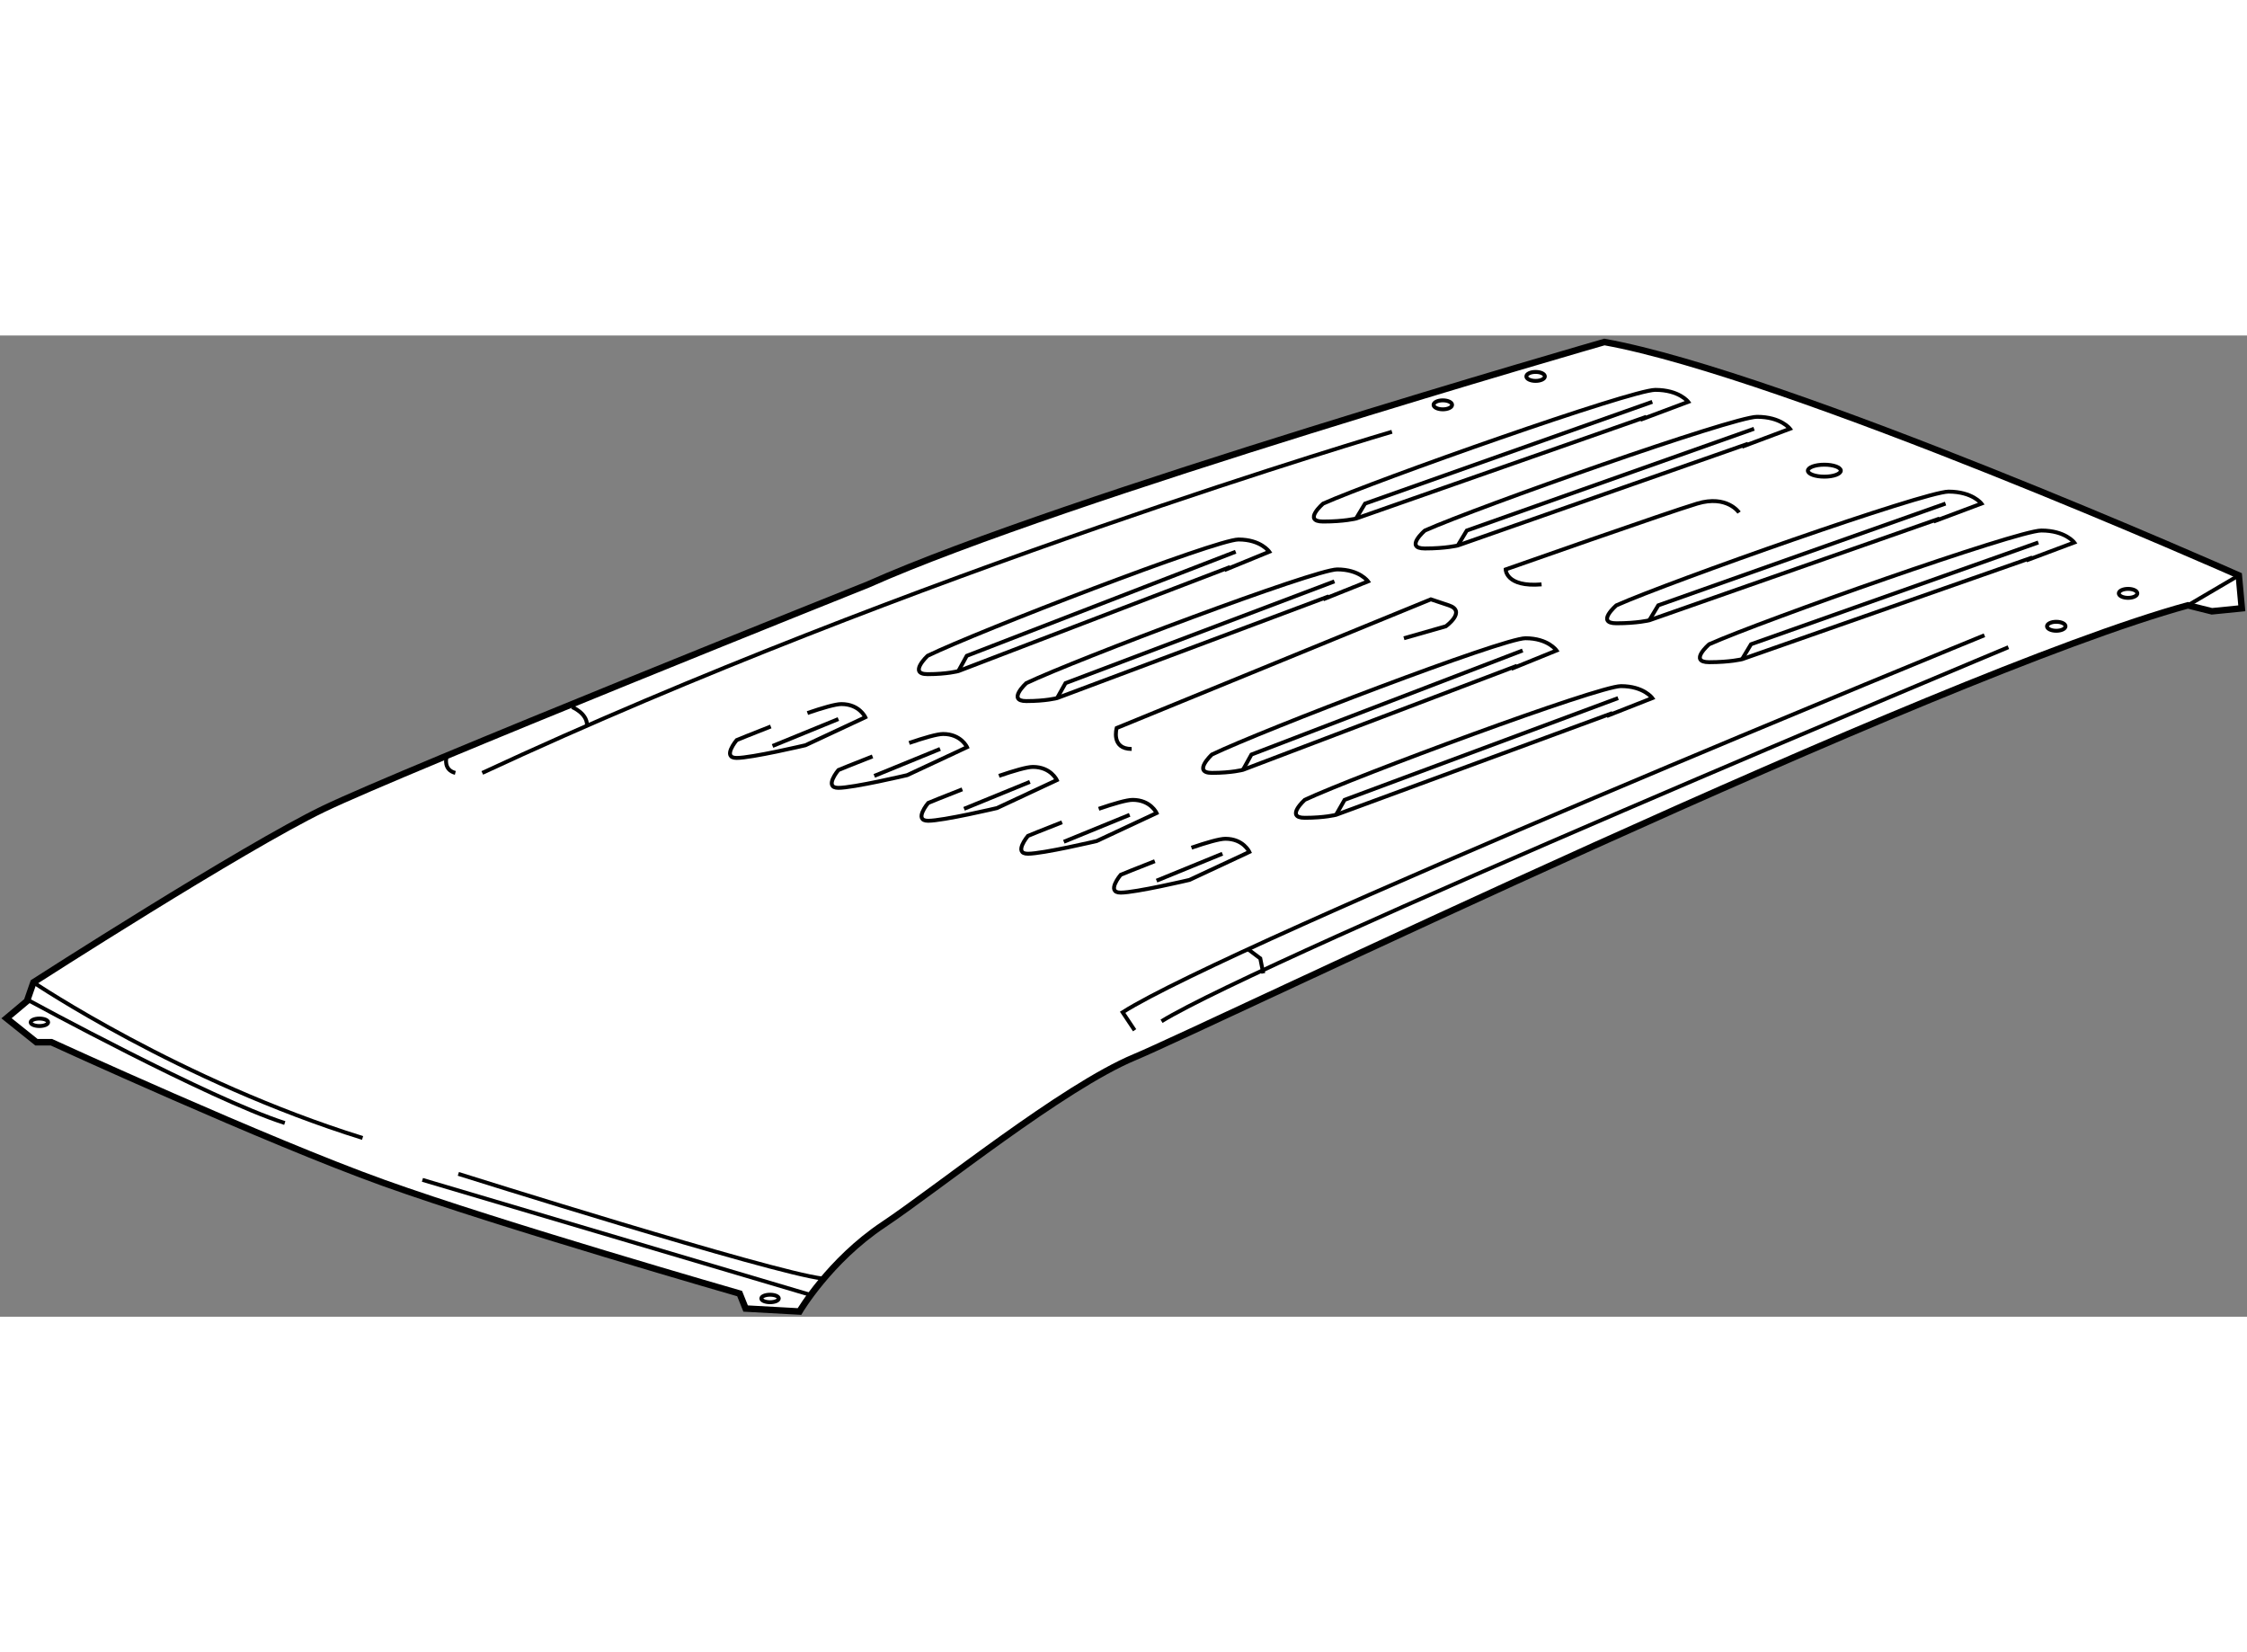 <?xml version="1.0" encoding="utf-8"?>
<!-- Generator: Adobe Illustrator 15.1.0, SVG Export Plug-In . SVG Version: 6.00 Build 0)  -->
<!DOCTYPE svg PUBLIC "-//W3C//DTD SVG 1.1//EN" "http://www.w3.org/Graphics/SVG/1.1/DTD/svg11.dtd">
<svg version="1.1" xmlns="http://www.w3.org/2000/svg" xmlns:xlink="http://www.w3.org/1999/xlink" x="0px" y="0px" width="244.8px"
	 height="180px" viewBox="5.886 5.72 172.71 75.419" enable-background="new 0 0 244.8 180" xml:space="preserve">
	
<rect x="5.886" y="5.72" width="172.71" height="75.419" fill="#808080" stroke="none"/>
	
<g><path fill="#FFFFFF" stroke="#000000" stroke-width="0.5" d="M174.055,26.459l1.842,0.46l2.299-0.23l-0.229-2.53
			c0,0-34.732-15.409-48.762-17.939c0,0-41.63,11.959-56.579,18.629c0,0-35.649,14.261-41.859,17.25
			c-6.21,2.99-22.31,13.34-22.31,13.34l-0.499,1.44L6.386,58.2l2.3,1.84h1.15c0,0,16.56,7.59,25.53,10.811
			c8.97,3.219,27.37,8.509,27.37,8.509l0.46,1.15l4.14,0.229c0,0,2.3-3.91,6.44-6.67c4.14-2.76,13.8-10.579,19.32-12.879
			C98.615,58.89,154.734,31.749,174.055,26.459z"></path><path fill="none" stroke="#000000" stroke-width="0.3" d="M161.635,23.01l3.681-1.38c0,0-0.688-0.92-2.529-0.92
			s-21.39,6.901-25.53,8.741c0,0-1.609,1.38,0,1.38s2.53-0.23,2.53-0.23l22.311-7.82"></path><polyline fill="none" stroke="#000000" stroke-width="0.3" points="139.786,30.6 140.476,29.45 162.556,21.629 		"></polyline><path fill="none" stroke="#000000" stroke-width="0.3" d="M154.505,20.02l3.68-1.38c0,0-0.688-0.92-2.529-0.92
			c-1.84,0-21.391,6.9-25.53,8.74c0,0-1.609,1.38,0,1.38s2.529-0.23,2.529-0.23l22.311-7.82"></path><polyline fill="none" stroke="#000000" stroke-width="0.3" points="132.654,27.61 133.345,26.46 155.426,18.64 		"></polyline><path fill="none" stroke="#000000" stroke-width="0.3" d="M139.786,14.27l3.68-1.38c0,0-0.688-0.92-2.53-0.92
			c-1.841,0-21.39,6.901-25.53,8.741c0,0-1.607,1.379,0,1.379c1.61,0,2.53-0.23,2.53-0.23l22.311-7.82"></path><polyline fill="none" stroke="#000000" stroke-width="0.3" points="117.936,21.86 118.627,20.711 140.706,12.89 		"></polyline><path fill="none" stroke="#000000" stroke-width="0.3" d="M131.965,12.2l3.681-1.38c0,0-0.688-0.92-2.529-0.92
			s-21.39,6.9-25.53,8.74c0,0-1.609,1.38,0,1.38s2.529-0.23,2.529-0.23l22.311-7.82"></path><polyline fill="none" stroke="#000000" stroke-width="0.3" points="110.115,19.79 110.806,18.641 132.886,10.82 		"></polyline><path fill="none" stroke="#000000" stroke-width="0.3" d="M100,23.753l3.446-1.412c0,0-0.645-0.941-2.368-0.941
			c-1.723,0-20.022,7.058-23.897,8.939c0,0-1.506,1.412,0,1.412c1.506,0,2.368-0.236,2.368-0.236l20.884-7.998"></path><polyline fill="none" stroke="#000000" stroke-width="0.3" points="79.548,31.516 80.194,30.34 100.862,22.341 		"></polyline><path fill="none" stroke="#000000" stroke-width="0.3" d="M107.59,26l3.445-1.38c0,0-0.646-0.92-2.368-0.92
			c-1.722,0-20.022,6.901-23.897,8.74c0,0-1.506,1.38,0,1.38s2.368-0.231,2.368-0.231l20.883-7.82"></path><polyline fill="none" stroke="#000000" stroke-width="0.3" points="87.138,33.59 87.784,32.44 108.452,24.62 		"></polyline><path fill="none" stroke="#000000" stroke-width="0.3" d="M122.051,31.342l3.475-1.411c0,0-0.65-0.941-2.389-0.941
			c-1.737,0-20.193,7.058-24.101,8.938c0,0-1.52,1.411,0,1.411c1.519,0,2.388-0.236,2.388-0.236l21.062-7.996"></path><polyline fill="none" stroke="#000000" stroke-width="0.3" points="101.424,39.104 102.075,37.929 122.919,29.931 		"></polyline><path fill="none" stroke="#000000" stroke-width="0.3" d="M129.382,34.97l3.504-1.38c0,0-0.655-0.92-2.409-0.92
			c-1.752,0-20.364,6.901-24.305,8.741c0,0-1.531,1.38,0,1.38c1.532,0,2.409-0.23,2.409-0.23l21.24-7.82"></path><polyline fill="none" stroke="#000000" stroke-width="0.3" points="108.58,42.56 109.236,41.411 130.258,33.59 		"></polyline><path fill="none" stroke="#000000" stroke-width="0.3" d="M139.555,19.33c0,0-0.919-1.38-3.219-0.69
			c-2.301,0.69-14.721,5.06-14.721,5.06s0,1.38,2.759,1.15"></path><path fill="none" stroke="#000000" stroke-width="0.3" d="M113.795,28.99l3.221-0.919c0,0,1.609-1.151,0.229-1.611
			C115.865,26,115.865,26,115.865,26l-24.15,9.89c0,0-0.459,1.61,1.151,1.61"></path><path fill="none" stroke="#000000" stroke-width="0.3" d="M65.129,35.773c-1.458,0.564-2.623,1.048-2.623,1.048
			s-1.15,1.369,0,1.369c1.149,0,5.29-0.977,5.29-0.977l4.6-2.151c0,0-0.46-1.012-1.84-1.012c-0.448,0-1.455,0.292-2.608,0.688"></path><line fill="none" stroke="#000000" stroke-width="0.3" x1="70.326" y1="35.2" x2="65.266" y2="37.27"></line><path fill="none" stroke="#000000" stroke-width="0.3" d="M72.95,38.073c-1.458,0.563-2.624,1.048-2.624,1.048
			s-1.149,1.368,0,1.368s5.29-0.977,5.29-0.977l4.6-2.15c0,0-0.459-1.013-1.84-1.013c-0.448,0-1.455,0.292-2.608,0.688"></path><line fill="none" stroke="#000000" stroke-width="0.3" x1="78.146" y1="37.5" x2="73.086" y2="39.569"></line><path fill="none" stroke="#000000" stroke-width="0.3" d="M79.85,40.604c-1.458,0.563-2.624,1.048-2.624,1.048
			s-1.149,1.368,0,1.368s5.29-0.977,5.29-0.977l4.6-2.15c0,0-0.46-1.013-1.84-1.013c-0.448,0-1.454,0.292-2.608,0.688"></path><line fill="none" stroke="#000000" stroke-width="0.3" x1="85.046" y1="40.03" x2="79.986" y2="42.1"></line><path fill="none" stroke="#000000" stroke-width="0.3" d="M87.518,43.136c-1.458,0.563-2.624,1.048-2.624,1.048
			s-1.149,1.369,0,1.369s5.29-0.977,5.29-0.977l4.6-2.151c0,0-0.46-1.012-1.84-1.012c-0.448,0-1.455,0.292-2.608,0.687"></path><line fill="none" stroke="#000000" stroke-width="0.3" x1="92.714" y1="42.563" x2="87.654" y2="44.633"></line><path fill="none" stroke="#000000" stroke-width="0.3" d="M94.648,46.126c-1.458,0.563-2.624,1.048-2.624,1.048
			s-1.149,1.368,0,1.368s5.29-0.977,5.29-0.977l4.6-2.15c0,0-0.46-1.012-1.84-1.012c-0.448,0-1.454,0.292-2.608,0.687"></path><line fill="none" stroke="#000000" stroke-width="0.3" x1="99.844" y1="45.553" x2="94.784" y2="47.623"></line><path fill="none" stroke="#000000" stroke-width="0.3" d="M160.255,29.68c0,0-57.27,23.92-65.09,28.75"></path><path fill="none" stroke="#000000" stroke-width="0.3" d="M112.875,13.12c0,0-36.801,10.81-69.92,26.22"></path><line fill="none" stroke="#000000" stroke-width="0.3" x1="177.966" y1="24.16" x2="174.055" y2="26.459"></line><path fill="none" stroke="#000000" stroke-width="0.3" d="M8.456,55.44c0,0,11.27,7.591,25.299,11.96"></path><path fill="none" stroke="#000000" stroke-width="0.3" d="M41.116,70.16c0,0,24.072,7.583,27.983,8.042"></path><path fill="none" stroke="#000000" stroke-width="0.3" d="M8.1,56.832c0,0,13.925,7.578,19.675,9.418"></path><line fill="none" stroke="#000000" stroke-width="0.3" x1="38.355" y1="70.62" x2="68.14" y2="79.448"></line><ellipse fill="none" stroke="#000000" stroke-width="0.3" cx="146.109" cy="16.11" rx="1.265" ry="0.46"></ellipse><ellipse fill="none" stroke="#000000" stroke-width="0.3" cx="123.916" cy="8.865" rx="0.711" ry="0.345"></ellipse><ellipse fill="none" stroke="#000000" stroke-width="0.3" cx="116.785" cy="11.05" rx="0.712" ry="0.345"></ellipse><ellipse fill="none" stroke="#000000" stroke-width="0.3" cx="169.455" cy="25.54" rx="0.712" ry="0.345"></ellipse><ellipse fill="none" stroke="#000000" stroke-width="0.3" cx="163.935" cy="28.07" rx="0.711" ry="0.345"></ellipse><path fill="none" stroke="#000000" stroke-width="0.3" d="M93.095,59.12l-0.92-1.38c8.28-5.29,66.24-28.979,66.24-28.979"></path><path fill="none" stroke="#000000" stroke-width="0.3" d="M49.855,34.28c0,0,1.15,0.46,1.15,1.38"></path><path fill="none" stroke="#000000" stroke-width="0.3" d="M40.195,38.19c0,0-0.23,0.92,0.689,1.15"></path><polyline fill="none" stroke="#000000" stroke-width="0.3" points="101.835,52.91 102.755,53.601 102.985,54.75 		"></polyline><ellipse fill="none" stroke="#000000" stroke-width="0.3" cx="65.074" cy="79.736" rx="0.671" ry="0.288"></ellipse><ellipse fill="none" stroke="#000000" stroke-width="0.3" cx="8.915" cy="58.509" rx="0.671" ry="0.287"></ellipse></g>


</svg>